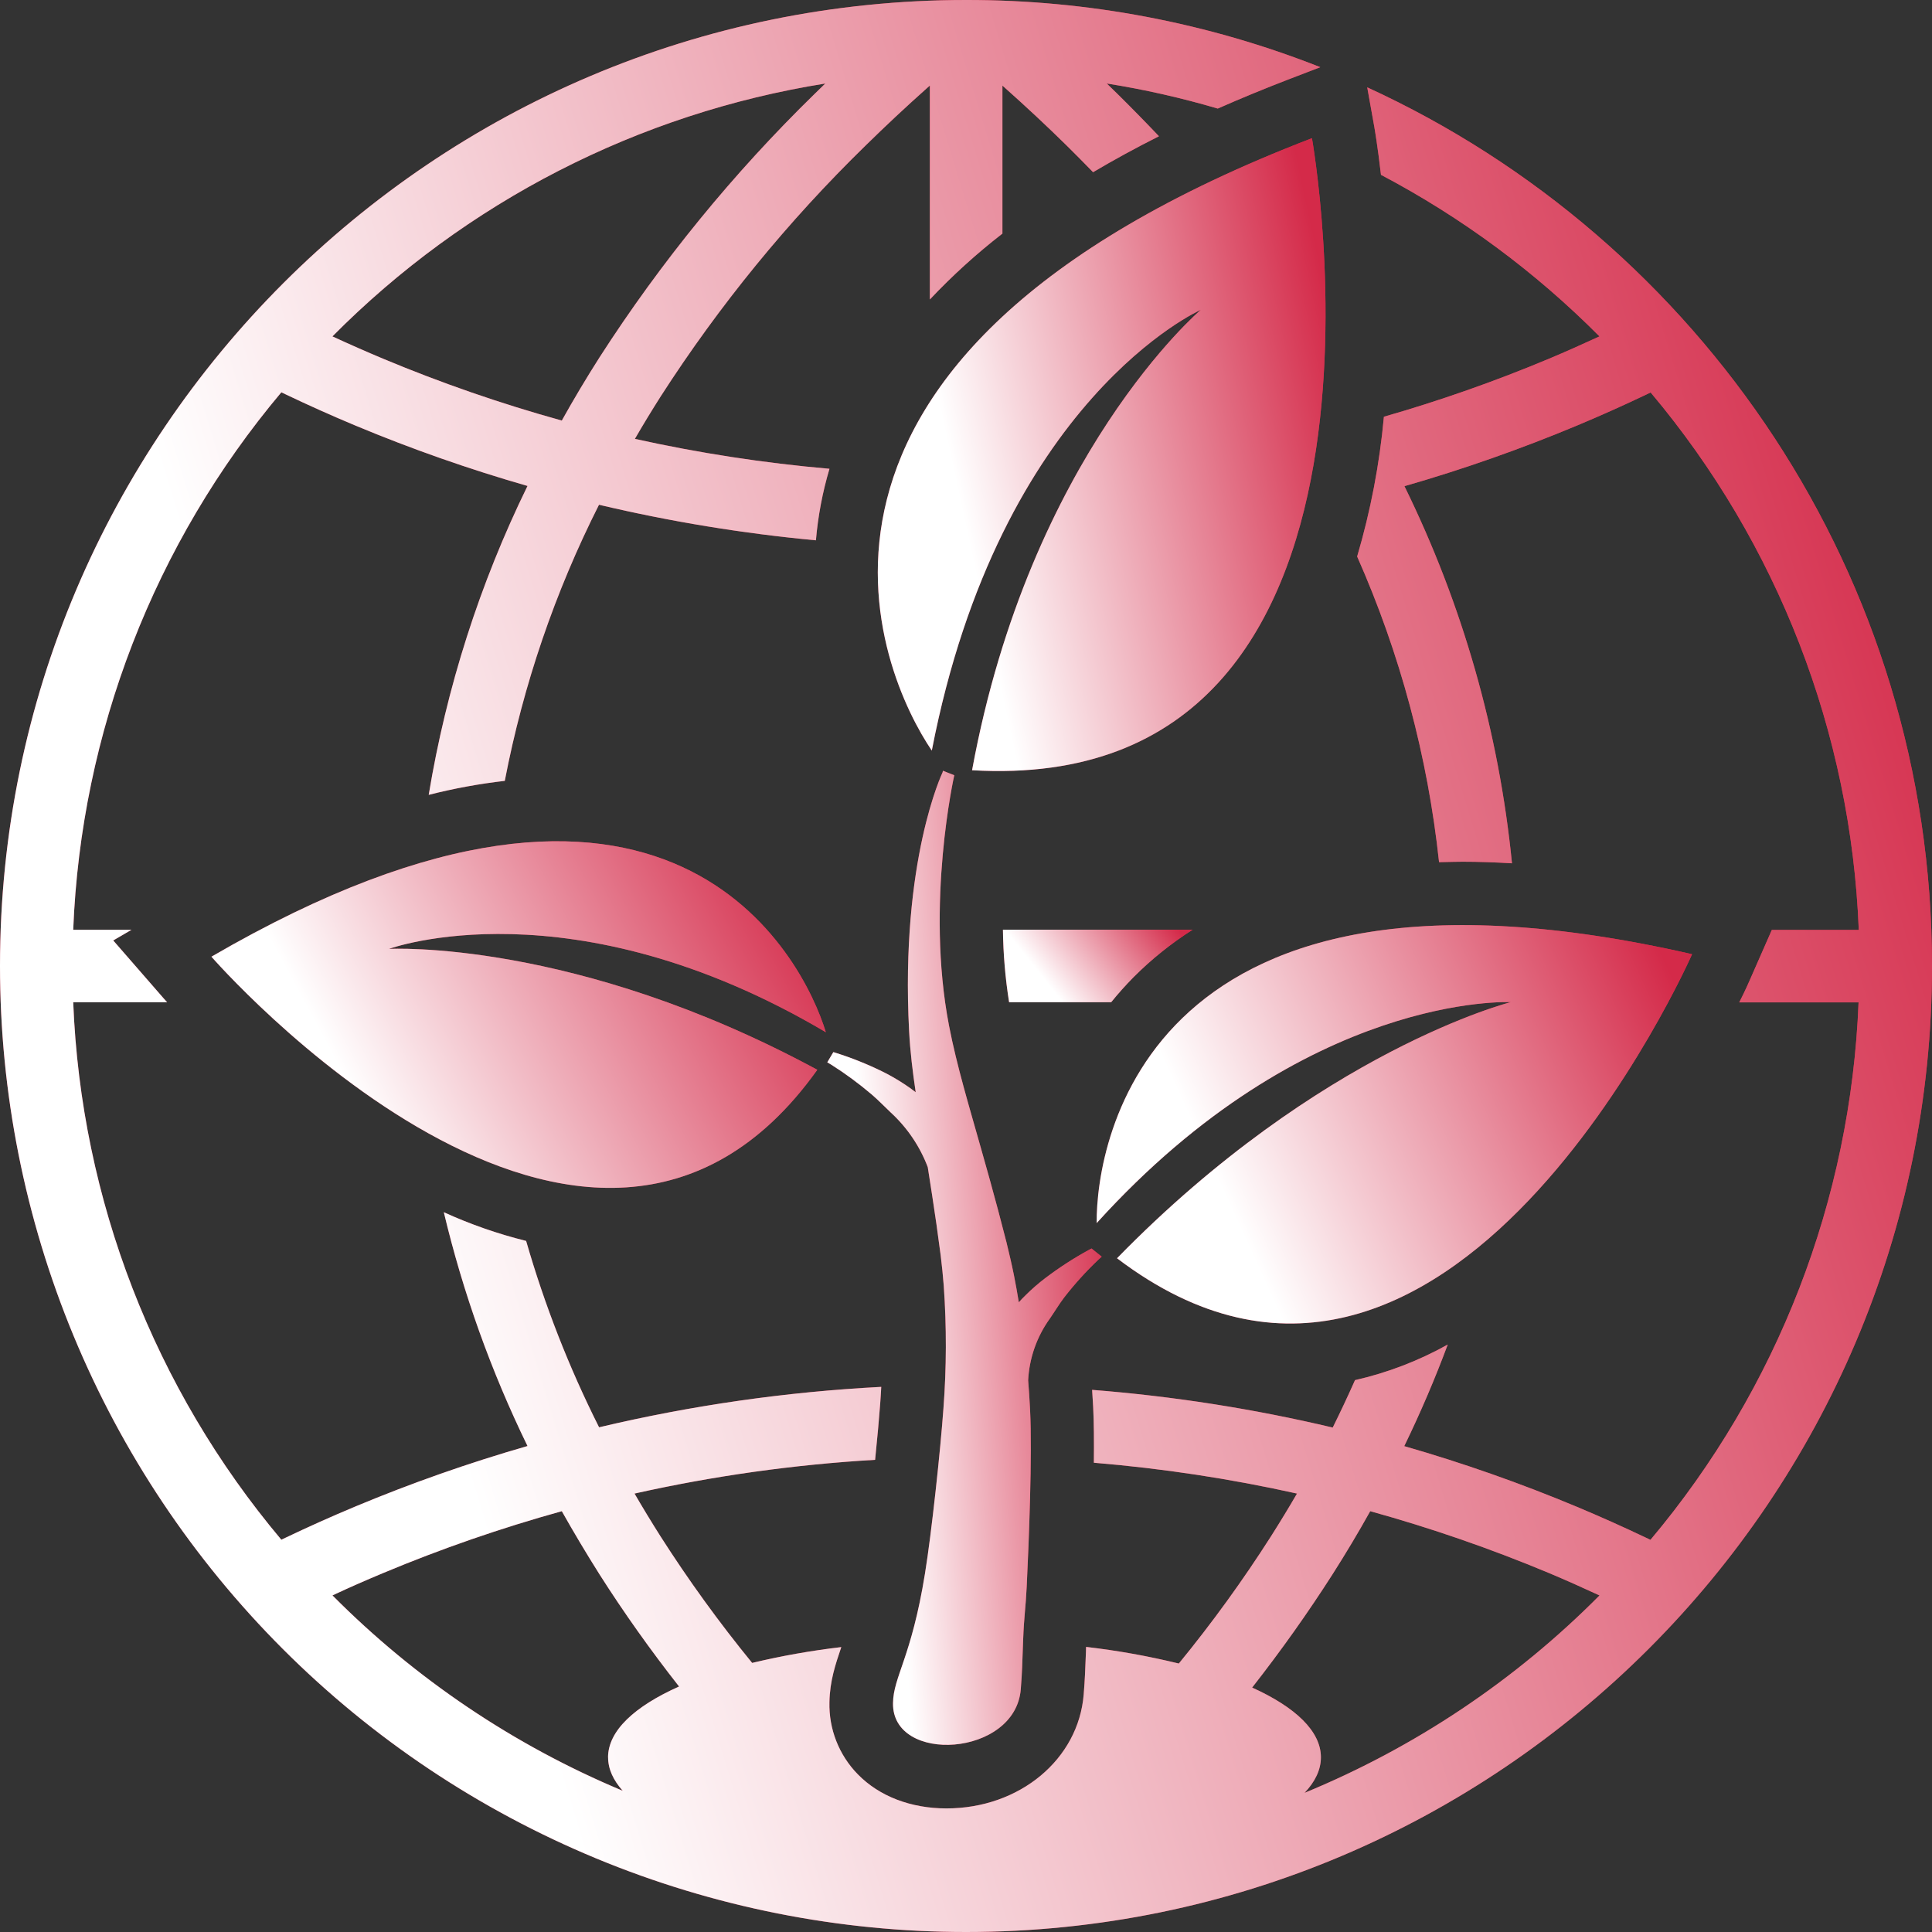 <svg width="120" height="120" viewBox="0 0 120 120" fill="none" xmlns="http://www.w3.org/2000/svg">
<rect x="0" y="0" width="120" height="120" fill="#333333" stroke="none"/>
<g id="icon" clip-path="url(#clip0_602_623)">
<g id="Group 10">
<g id="Vector">
<path d="M84.921 5.425L85.363 7.891C85.38 7.995 85.571 9.087 85.775 10.859C90.781 13.497 95.357 16.881 99.347 20.894C98.308 21.372 97.26 21.841 96.207 22.283C92.864 23.682 89.441 24.885 85.957 25.884C85.687 28.825 85.13 31.733 84.295 34.566C86.963 40.593 88.68 46.997 89.383 53.55C89.874 53.533 90.856 53.523 90.856 53.523C91.838 53.523 92.869 53.56 93.912 53.621C93.104 45.477 90.841 37.543 87.233 30.197C90.873 29.15 94.448 27.894 97.943 26.434C99.398 25.825 100.851 25.175 102.263 24.502L102.525 24.377C110.421 33.761 114.969 45.506 115.452 57.76H110.051L108.689 60.86C108.657 60.931 108.444 61.437 108.029 62.259H115.439C114.955 74.513 110.408 86.258 102.513 95.642L102.25 95.517C100.839 94.845 99.386 94.194 97.93 93.585C94.436 92.124 90.861 90.868 87.221 89.822C88.232 87.738 89.132 85.635 89.921 83.514C88.116 84.521 86.177 85.265 84.162 85.723C83.725 86.705 83.264 87.687 82.778 88.669C77.864 87.504 72.868 86.722 67.834 86.327C67.859 86.688 67.881 87.041 67.898 87.38C67.947 88.332 67.957 89.547 67.942 90.853C72.186 91.204 76.402 91.843 80.559 92.768C80.043 93.655 79.507 94.536 78.951 95.412C77.198 98.16 75.284 100.803 73.219 103.325C71.322 102.862 69.398 102.517 67.458 102.292C67.458 102.506 67.444 102.697 67.439 102.869C67.404 103.78 67.387 104.283 67.311 105.238C66.99 109.278 63.325 112.324 58.786 112.324C56.577 112.324 54.613 111.573 53.278 110.203C52.7 109.613 52.246 108.912 51.944 108.143C51.641 107.374 51.497 106.552 51.518 105.726C51.542 104.401 51.891 103.382 52.254 102.304C50.391 102.522 48.542 102.85 46.717 103.286C44.665 100.775 42.762 98.145 41.017 95.412C40.461 94.534 39.925 93.653 39.412 92.768C44.328 91.668 49.326 90.967 54.355 90.672C54.493 89.339 54.601 88.092 54.67 87.194C54.697 86.84 54.716 86.489 54.736 86.141C48.83 86.447 42.964 87.288 37.21 88.652C35.344 84.941 33.828 81.066 32.679 77.076C30.923 76.64 29.212 76.043 27.566 75.293C28.762 80.31 30.505 85.18 32.764 89.815C29.125 90.861 25.549 92.118 22.055 93.578C20.609 94.182 19.156 94.832 17.737 95.51L17.475 95.635C9.579 86.251 5.031 74.506 4.548 62.252H10.381L10.162 62.007L7.033 58.413L8.169 57.75H4.548C5.031 45.496 9.579 33.751 17.475 24.367L17.737 24.492C19.156 25.17 20.609 25.82 22.055 26.424C25.549 27.884 29.125 29.139 32.764 30.184C29.797 36.247 27.73 42.71 26.628 49.37C28.182 48.974 29.76 48.684 31.353 48.501C32.5 42.541 34.47 36.769 37.205 31.351C41.639 32.399 46.141 33.137 50.678 33.56C50.807 32.054 51.089 30.565 51.52 29.117C47.455 28.763 43.418 28.142 39.434 27.259C39.946 26.375 40.481 25.494 41.039 24.617C44.678 18.962 48.945 13.738 53.759 9.043C54.986 7.837 56.285 6.622 57.62 5.434L57.755 5.314V18.601C59.149 17.122 60.656 15.754 62.262 14.509V5.317L62.397 5.437C63.725 6.618 65.023 7.83 66.256 9.043C66.81 9.591 67.356 10.142 67.893 10.695C69.186 9.929 70.55 9.185 71.985 8.463C71.147 7.58 70.289 6.704 69.412 5.837L68.742 5.186C71.072 5.556 73.375 6.076 75.637 6.743C77.063 6.114 78.547 5.503 80.09 4.909L82.007 4.173C75.004 1.406 67.541 -0.009 60.011 -0C26.915 -0 1.80787e-06 26.915 1.80787e-06 59.989C-0.002 67.869 1.549 75.672 4.563 82.953C7.577 90.234 11.996 96.85 17.568 102.423C23.14 107.996 29.755 112.416 37.035 115.432C44.315 118.448 52.118 120 59.999 120C93.085 120 120 93.085 120 59.999C120 35.801 105.601 14.907 84.921 5.425ZM51.27 5.179C51.044 5.395 50.821 5.614 50.6 5.83C45.544 10.764 41.062 16.253 37.239 22.195C36.411 23.494 35.63 24.803 34.895 26.122C31.116 25.075 27.408 23.791 23.79 22.278C22.742 21.839 21.689 21.375 20.648 20.894C28.93 12.541 39.655 7.04 51.27 5.186V5.179ZM37.77 109.148C37.77 109.884 38.091 110.569 38.678 111.229C31.93 108.407 25.805 104.283 20.651 99.094C21.692 98.603 22.745 98.146 23.793 97.707C27.409 96.194 31.117 94.91 34.895 93.863C35.632 95.172 36.413 96.481 37.239 97.79C38.742 100.152 40.388 102.472 42.178 104.752C39.409 105.986 37.767 107.508 37.767 109.155L37.77 109.148ZM81.028 111.357C81.688 110.662 82.044 109.921 82.044 109.148C82.044 107.528 80.456 106.03 77.773 104.818C79.573 102.519 81.236 100.176 82.761 97.79C83.589 96.493 84.371 95.183 85.107 93.863C88.885 94.909 92.593 96.192 96.21 97.704C97.263 98.146 98.311 98.615 99.349 99.096C94.12 104.364 87.889 108.534 81.025 111.359L81.028 111.357Z" fill="#D42A49"/>
<path d="M84.921 5.425L85.363 7.891C85.38 7.995 85.571 9.087 85.775 10.859C90.781 13.497 95.357 16.881 99.347 20.894C98.308 21.372 97.26 21.841 96.207 22.283C92.864 23.682 89.441 24.885 85.957 25.884C85.687 28.825 85.13 31.733 84.295 34.566C86.963 40.593 88.68 46.997 89.383 53.55C89.874 53.533 90.856 53.523 90.856 53.523C91.838 53.523 92.869 53.56 93.912 53.621C93.104 45.477 90.841 37.543 87.233 30.197C90.873 29.15 94.448 27.894 97.943 26.434C99.398 25.825 100.851 25.175 102.263 24.502L102.525 24.377C110.421 33.761 114.969 45.506 115.452 57.76H110.051L108.689 60.86C108.657 60.931 108.444 61.437 108.029 62.259H115.439C114.955 74.513 110.408 86.258 102.513 95.642L102.25 95.517C100.839 94.845 99.386 94.194 97.93 93.585C94.436 92.124 90.861 90.868 87.221 89.822C88.232 87.738 89.132 85.635 89.921 83.514C88.116 84.521 86.177 85.265 84.162 85.723C83.725 86.705 83.264 87.687 82.778 88.669C77.864 87.504 72.868 86.722 67.834 86.327C67.859 86.688 67.881 87.041 67.898 87.38C67.947 88.332 67.957 89.547 67.942 90.853C72.186 91.204 76.402 91.843 80.559 92.768C80.043 93.655 79.507 94.536 78.951 95.412C77.198 98.16 75.284 100.803 73.219 103.325C71.322 102.862 69.398 102.517 67.458 102.292C67.458 102.506 67.444 102.697 67.439 102.869C67.404 103.78 67.387 104.283 67.311 105.238C66.99 109.278 63.325 112.324 58.786 112.324C56.577 112.324 54.613 111.573 53.278 110.203C52.7 109.613 52.246 108.912 51.944 108.143C51.641 107.374 51.497 106.552 51.518 105.726C51.542 104.401 51.891 103.382 52.254 102.304C50.391 102.522 48.542 102.85 46.717 103.286C44.665 100.775 42.762 98.145 41.017 95.412C40.461 94.534 39.925 93.653 39.412 92.768C44.328 91.668 49.326 90.967 54.355 90.672C54.493 89.339 54.601 88.092 54.67 87.194C54.697 86.84 54.716 86.489 54.736 86.141C48.83 86.447 42.964 87.288 37.21 88.652C35.344 84.941 33.828 81.066 32.679 77.076C30.923 76.64 29.212 76.043 27.566 75.293C28.762 80.31 30.505 85.18 32.764 89.815C29.125 90.861 25.549 92.118 22.055 93.578C20.609 94.182 19.156 94.832 17.737 95.51L17.475 95.635C9.579 86.251 5.031 74.506 4.548 62.252H10.381L10.162 62.007L7.033 58.413L8.169 57.75H4.548C5.031 45.496 9.579 33.751 17.475 24.367L17.737 24.492C19.156 25.17 20.609 25.82 22.055 26.424C25.549 27.884 29.125 29.139 32.764 30.184C29.797 36.247 27.73 42.71 26.628 49.37C28.182 48.974 29.76 48.684 31.353 48.501C32.5 42.541 34.47 36.769 37.205 31.351C41.639 32.399 46.141 33.137 50.678 33.56C50.807 32.054 51.089 30.565 51.52 29.117C47.455 28.763 43.418 28.142 39.434 27.259C39.946 26.375 40.481 25.494 41.039 24.617C44.678 18.962 48.945 13.738 53.759 9.043C54.986 7.837 56.285 6.622 57.62 5.434L57.755 5.314V18.601C59.149 17.122 60.656 15.754 62.262 14.509V5.317L62.397 5.437C63.725 6.618 65.023 7.83 66.256 9.043C66.81 9.591 67.356 10.142 67.893 10.695C69.186 9.929 70.55 9.185 71.985 8.463C71.147 7.58 70.289 6.704 69.412 5.837L68.742 5.186C71.072 5.556 73.375 6.076 75.637 6.743C77.063 6.114 78.547 5.503 80.09 4.909L82.007 4.173C75.004 1.406 67.541 -0.009 60.011 -0C26.915 -0 1.80787e-06 26.915 1.80787e-06 59.989C-0.002 67.869 1.549 75.672 4.563 82.953C7.577 90.234 11.996 96.85 17.568 102.423C23.14 107.996 29.755 112.416 37.035 115.432C44.315 118.448 52.118 120 59.999 120C93.085 120 120 93.085 120 59.999C120 35.801 105.601 14.907 84.921 5.425ZM51.27 5.179C51.044 5.395 50.821 5.614 50.6 5.83C45.544 10.764 41.062 16.253 37.239 22.195C36.411 23.494 35.63 24.803 34.895 26.122C31.116 25.075 27.408 23.791 23.79 22.278C22.742 21.839 21.689 21.375 20.648 20.894C28.93 12.541 39.655 7.04 51.27 5.186V5.179ZM37.77 109.148C37.77 109.884 38.091 110.569 38.678 111.229C31.93 108.407 25.805 104.283 20.651 99.094C21.692 98.603 22.745 98.146 23.793 97.707C27.409 96.194 31.117 94.91 34.895 93.863C35.632 95.172 36.413 96.481 37.239 97.79C38.742 100.152 40.388 102.472 42.178 104.752C39.409 105.986 37.767 107.508 37.767 109.155L37.77 109.148ZM81.028 111.357C81.688 110.662 82.044 109.921 82.044 109.148C82.044 107.528 80.456 106.03 77.773 104.818C79.573 102.519 81.236 100.176 82.761 97.79C83.589 96.493 84.371 95.183 85.107 93.863C88.885 94.909 92.593 96.192 96.21 97.704C97.263 98.146 98.311 98.615 99.349 99.096C94.12 104.364 87.889 108.534 81.025 111.359L81.028 111.357Z" fill="url(#paint0_linear_602_623)" style="mix-blend-mode:overlay"/>
</g>
<g id="Vector_2">
<path d="M62.677 62.25H69.017C69.456 61.707 69.921 61.187 70.411 60.691C71.521 59.577 72.75 58.59 74.076 57.745H62.294C62.312 59.254 62.44 60.76 62.677 62.25Z" fill="#D42A49"/>
<path d="M62.677 62.25H69.017C69.456 61.707 69.921 61.187 70.411 60.691C71.521 59.577 72.75 58.59 74.076 57.745H62.294C62.312 59.254 62.44 60.76 62.677 62.25Z" fill="url(#paint1_linear_602_623)" style="mix-blend-mode:overlay"/>
</g>
<g id="Vector_3">
<path d="M13.132 59.422C13.132 59.422 36.567 86.359 50.764 66.447C35.708 58.3 24.159 58.938 24.159 58.938C24.159 58.938 35.47 54.766 51.295 64.113C49.895 59.515 41.582 42.878 13.132 59.422Z" fill="#D42A49"/>
<path d="M13.132 59.422C13.132 59.422 36.567 86.359 50.764 66.447C35.708 58.3 24.159 58.938 24.159 58.938C24.159 58.938 35.47 54.766 51.295 64.113C49.895 59.515 41.582 42.878 13.132 59.422Z" fill="url(#paint2_linear_602_623)" style="mix-blend-mode:overlay"/>
</g>
<g id="Vector_4">
<path d="M105.098 59.267C105.098 59.267 89.928 93.762 69.38 78.153C82.002 65.222 93.838 62.245 93.838 62.245C93.838 62.245 81.135 61.594 68.116 75.969C68.079 70.892 71.241 51.518 105.098 59.267Z" fill="#D42A49"/>
<path d="M105.098 59.267C105.098 59.267 89.928 93.762 69.38 78.153C82.002 65.222 93.838 62.245 93.838 62.245C93.838 62.245 81.135 61.594 68.116 75.969C68.079 70.892 71.241 51.518 105.098 59.267Z" fill="url(#paint3_linear_602_623)" style="mix-blend-mode:overlay"/>
</g>
<g id="Vector_5">
<path d="M81.487 8.584C81.487 8.584 88.802 49.505 60.377 47.841C63.98 28.238 74.587 19.242 74.587 19.242C74.587 19.242 62.115 24.765 57.876 46.621C54.729 41.992 45.715 22.303 81.487 8.584Z" fill="#D42A49"/>
<path d="M81.487 8.584C81.487 8.584 88.802 49.505 60.377 47.841C63.98 28.238 74.587 19.242 74.587 19.242C74.587 19.242 62.115 24.765 57.876 46.621C54.729 41.992 45.715 22.303 81.487 8.584Z" fill="url(#paint4_linear_602_623)" style="mix-blend-mode:overlay"/>
</g>
<g id="Vector_6">
<path d="M67.797 77.547L67.664 77.616C66.71 78.135 65.796 78.725 64.93 79.381C64.498 79.709 64.088 80.066 63.703 80.448C63.555 80.586 63.418 80.736 63.281 80.89C63.19 80.333 63.091 79.778 62.981 79.224C62.843 78.536 62.679 77.839 62.515 77.166L62.004 75.203C61.656 73.902 61.297 72.607 60.929 71.32C60.205 68.747 59.434 66.229 58.946 63.71C57.473 56.101 59.272 48.153 59.272 48.153L58.568 47.873L58.545 47.976C58.545 47.976 55.916 53.418 56.466 64.034C56.533 65.325 56.69 66.592 56.876 67.841C56.643 67.66 56.405 67.485 56.162 67.331C55.718 67.038 55.257 66.774 54.78 66.54C53.849 66.084 52.885 65.7 51.896 65.389L51.761 65.347L51.383 65.983C51.461 66.032 51.542 66.076 51.628 66.128C52.516 66.69 53.362 67.314 54.161 67.996C54.564 68.342 54.937 68.732 55.327 69.1C56.347 70.037 57.133 71.199 57.625 72.493C57.813 73.673 57.992 74.852 58.163 76.03L58.43 77.994C58.506 78.627 58.572 79.241 58.619 79.871C58.798 82.405 58.792 84.948 58.599 87.481C58.418 90.024 57.863 95.22 57.451 97.744C56.611 102.952 55.487 104.141 55.467 105.783C55.399 109.587 63.077 109.128 63.403 104.914C63.492 103.794 63.492 103.38 63.55 101.843C63.609 100.306 63.705 99.924 63.771 98.541C63.904 95.778 64.122 90.348 63.98 87.569C63.951 86.958 63.909 86.342 63.86 85.736C63.931 84.355 64.398 83.023 65.207 81.901C65.507 81.469 65.777 81.01 66.096 80.591C66.743 79.756 67.453 78.972 68.219 78.244L68.428 78.053L67.797 77.547Z" fill="#D42A49"/>
<path d="M67.797 77.547L67.664 77.616C66.71 78.135 65.796 78.725 64.93 79.381C64.498 79.709 64.088 80.066 63.703 80.448C63.555 80.586 63.418 80.736 63.281 80.89C63.19 80.333 63.091 79.778 62.981 79.224C62.843 78.536 62.679 77.839 62.515 77.166L62.004 75.203C61.656 73.902 61.297 72.607 60.929 71.32C60.205 68.747 59.434 66.229 58.946 63.71C57.473 56.101 59.272 48.153 59.272 48.153L58.568 47.873L58.545 47.976C58.545 47.976 55.916 53.418 56.466 64.034C56.533 65.325 56.69 66.592 56.876 67.841C56.643 67.66 56.405 67.485 56.162 67.331C55.718 67.038 55.257 66.774 54.78 66.54C53.849 66.084 52.885 65.7 51.896 65.389L51.761 65.347L51.383 65.983C51.461 66.032 51.542 66.076 51.628 66.128C52.516 66.69 53.362 67.314 54.161 67.996C54.564 68.342 54.937 68.732 55.327 69.1C56.347 70.037 57.133 71.199 57.625 72.493C57.813 73.673 57.992 74.852 58.163 76.03L58.43 77.994C58.506 78.627 58.572 79.241 58.619 79.871C58.798 82.405 58.792 84.948 58.599 87.481C58.418 90.024 57.863 95.22 57.451 97.744C56.611 102.952 55.487 104.141 55.467 105.783C55.399 109.587 63.077 109.128 63.403 104.914C63.492 103.794 63.492 103.38 63.55 101.843C63.609 100.306 63.705 99.924 63.771 98.541C63.904 95.778 64.122 90.348 63.98 87.569C63.951 86.958 63.909 86.342 63.86 85.736C63.931 84.355 64.398 83.023 65.207 81.901C65.507 81.469 65.777 81.01 66.096 80.591C66.743 79.756 67.453 78.972 68.219 78.244L68.428 78.053L67.797 77.547Z" fill="url(#paint5_linear_602_623)" style="mix-blend-mode:overlay"/>
</g>
</g>
</g>
<defs>
<linearGradient id="paint0_linear_602_623" x1="157.333" y1="151" x2="12.857" y2="195.065" gradientUnits="userSpaceOnUse">
<stop stop-color="#D42A49"/>
<stop offset="0.698" stop-color="white"/>
</linearGradient>
<linearGradient id="paint1_linear_602_623" x1="77.742" y1="63.413" x2="68.267" y2="70.972" gradientUnits="userSpaceOnUse">
<stop stop-color="#D42A49"/>
<stop offset="0.698" stop-color="white"/>
</linearGradient>
<linearGradient id="paint2_linear_602_623" x1="63.167" y1="79.345" x2="24.304" y2="100.353" gradientUnits="userSpaceOnUse">
<stop stop-color="#D42A49"/>
<stop offset="0.698" stop-color="white"/>
</linearGradient>
<linearGradient id="paint3_linear_602_623" x1="116.603" y1="88.601" x2="76.307" y2="106.967" gradientUnits="userSpaceOnUse">
<stop stop-color="#D42A49"/>
<stop offset="0.698" stop-color="white"/>
</linearGradient>
<linearGradient id="paint4_linear_602_623" x1="90.983" y1="58.045" x2="56.015" y2="65.591" gradientUnits="userSpaceOnUse">
<stop stop-color="#D42A49"/>
<stop offset="0.698" stop-color="white"/>
</linearGradient>
<linearGradient id="paint5_linear_602_623" x1="73.731" y1="124.006" x2="51.464" y2="125.919" gradientUnits="userSpaceOnUse">
<stop stop-color="#D42A49"/>
<stop offset="0.698" stop-color="white"/>
</linearGradient>
<clipPath id="clip0_602_623">
<rect width="120" height="120" fill="white"/>
</clipPath>
</defs>
</svg>
